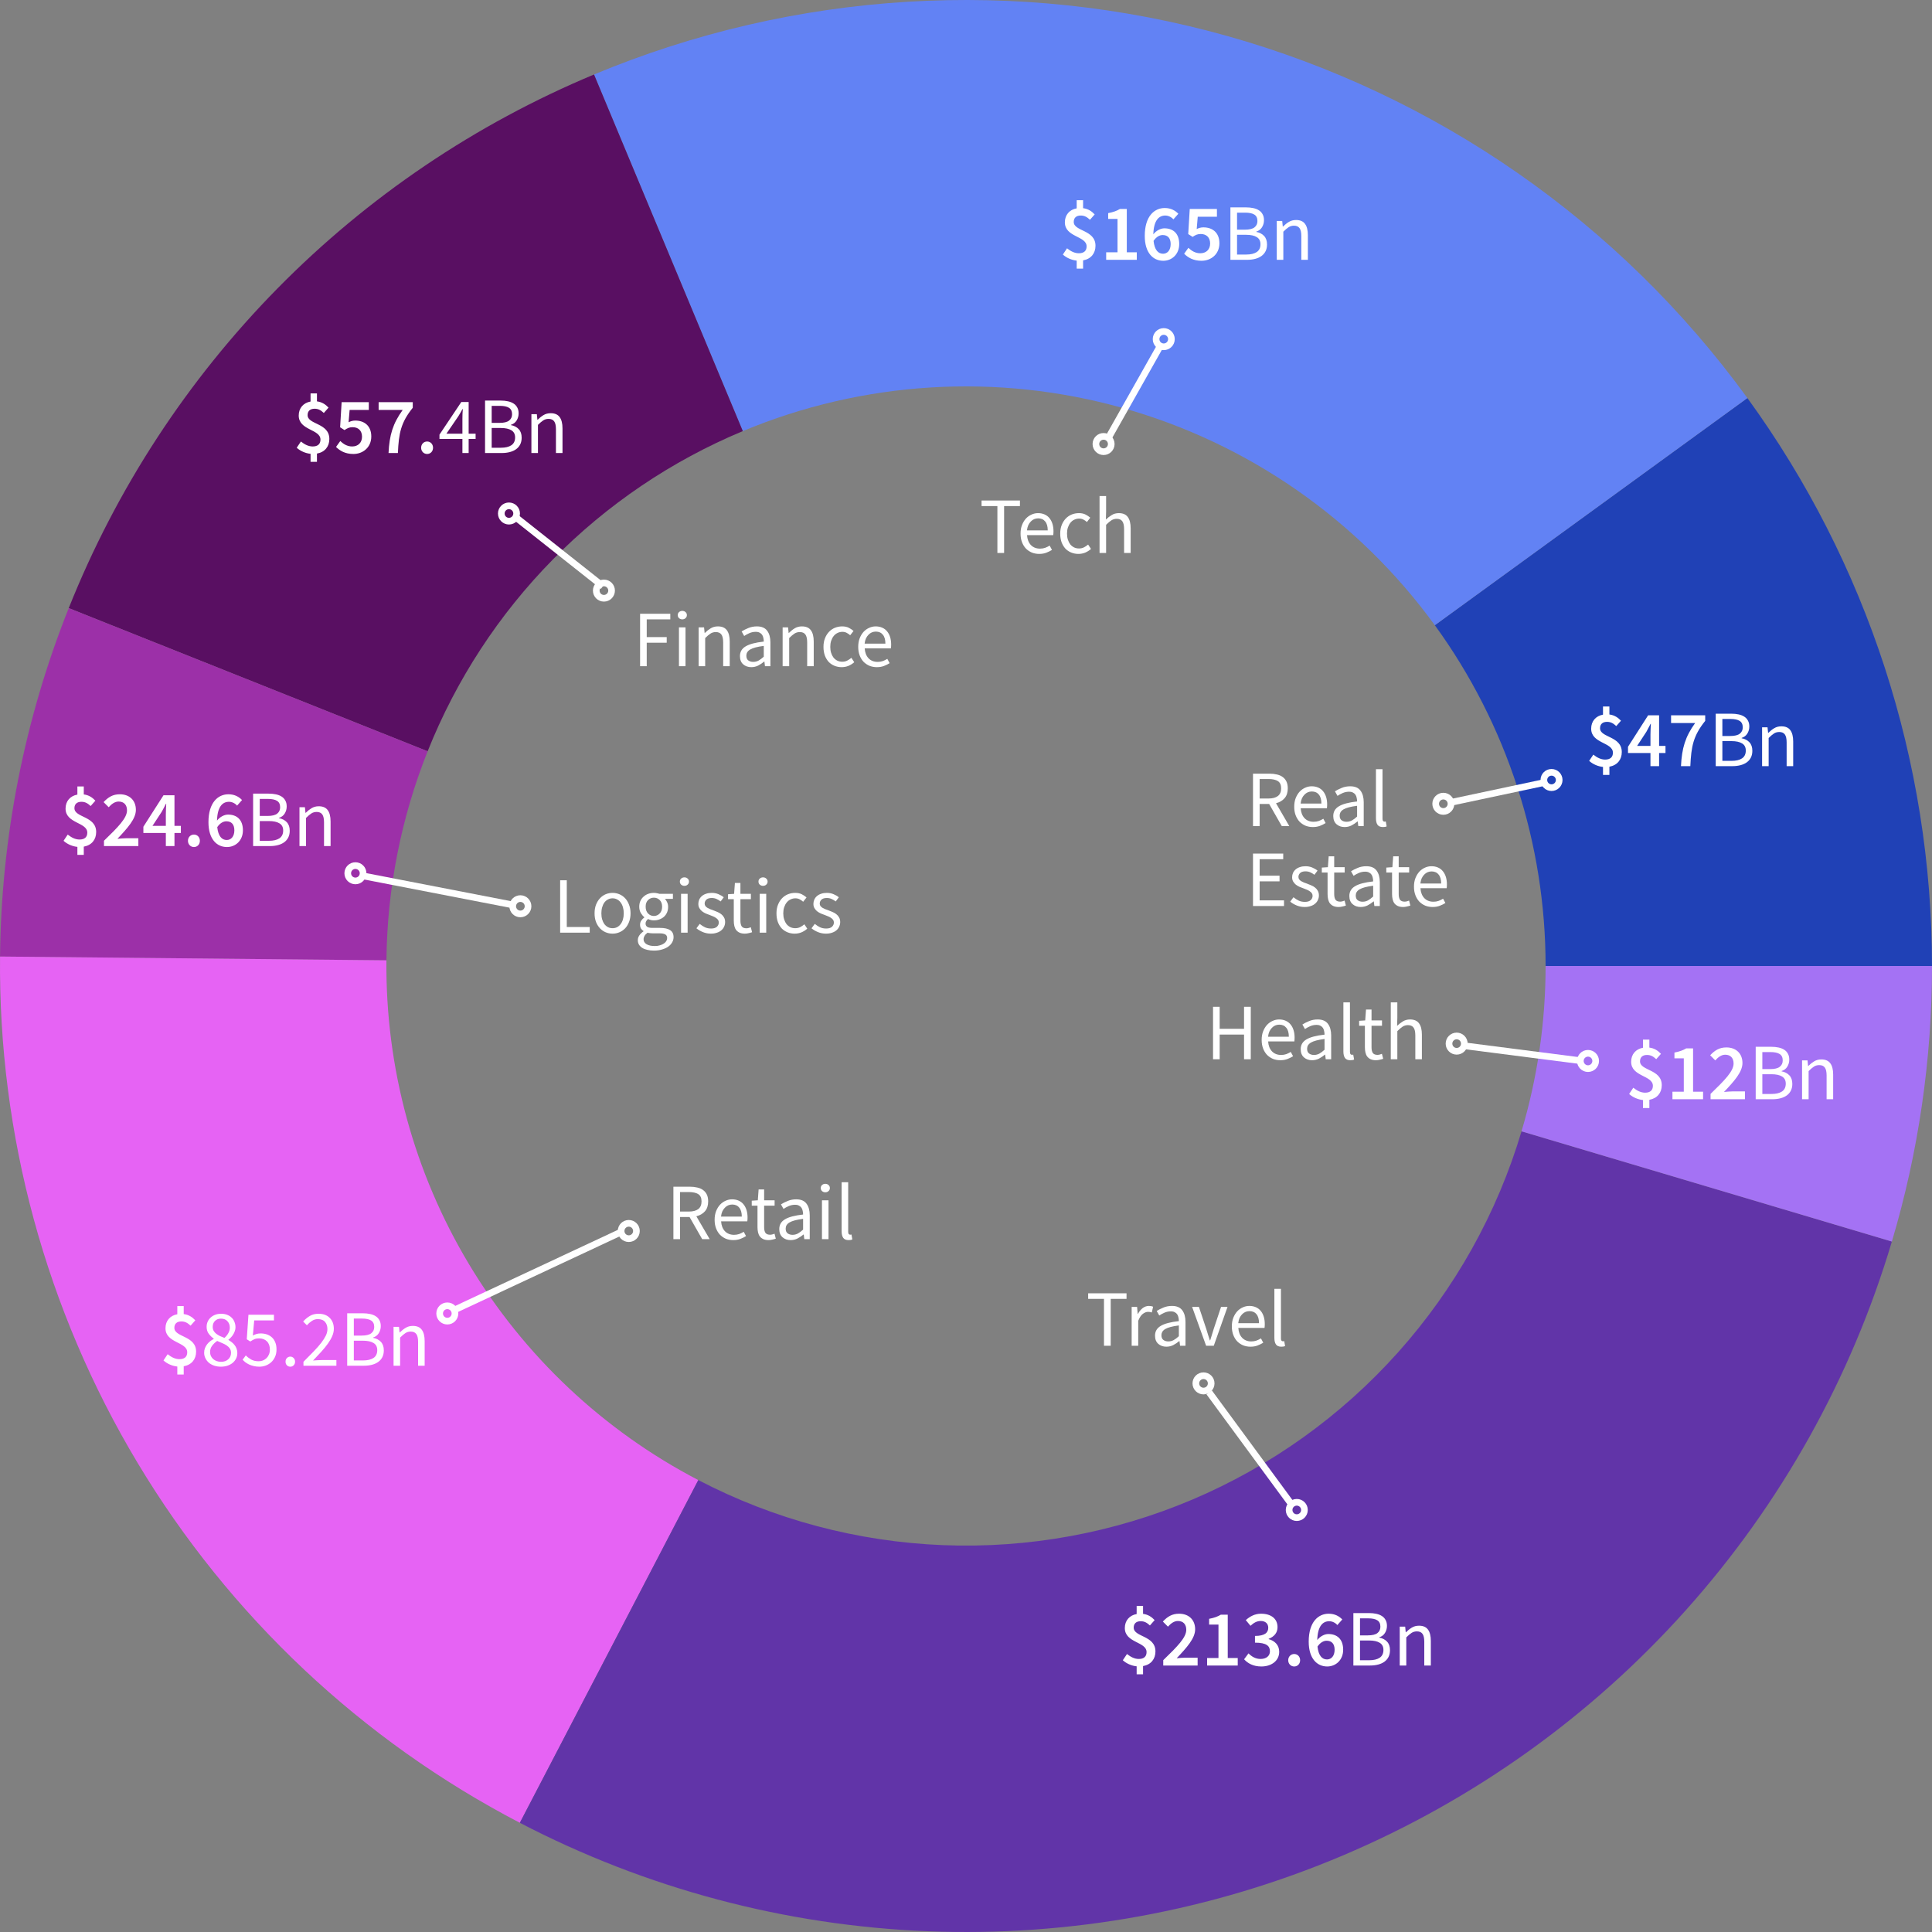 <svg width="290" height="290" viewBox="0 0 290 290" fill="none" xmlns="http://www.w3.org/2000/svg">
<rect x="0" y="0" width="290" height="290" fill="#808080" stroke="none"/>
<path d="M290 145C290 114.368 280.299 84.524 262.289 59.746L215.373 93.848C226.179 108.714 232 126.621 232 145H290Z" fill="#2041B6"/>
<path d="M262.289 59.746C243.105 33.353 215.579 14.202 184.163 5.389C152.748 -3.424 119.278 -1.383 89.165 11.181L111.499 64.709C129.567 57.17 149.649 55.946 168.498 61.233C187.348 66.521 203.863 78.012 215.373 93.847L262.289 59.746Z" fill="#6282F4"/>
<path d="M89.165 11.181C71.353 18.613 55.204 29.526 41.664 43.281C28.125 57.036 17.468 73.355 10.318 91.282L64.191 112.769C68.481 102.013 74.875 92.221 82.999 83.969C91.122 75.716 100.812 69.168 111.499 64.709L89.165 11.181Z" fill="#590F62"/>
<path d="M10.318 91.282C3.678 107.928 0.182 125.661 0.007 143.581L58.004 144.149C58.109 133.396 60.207 122.757 64.191 112.769L10.318 91.282Z" fill="#9C30A8"/>
<path d="M0.007 143.581C-0.255 170.344 6.895 196.657 20.666 219.606C34.437 242.556 54.291 261.246 78.029 273.607L104.817 222.164C90.574 214.747 78.662 203.533 70.4 189.764C62.137 175.994 57.847 160.206 58.004 144.148L0.007 143.581Z" fill="#E663F4"/>
<path d="M78.029 273.608C96.986 283.479 117.89 289.038 139.246 289.886C160.602 290.734 181.882 286.851 201.562 278.513C221.241 270.176 238.835 257.592 253.082 241.66C267.33 225.729 277.88 206.845 283.976 186.36L228.386 169.816C224.728 182.107 218.398 193.438 209.849 202.996C201.301 212.555 190.745 220.106 178.937 225.108C167.129 230.11 154.361 232.441 141.548 231.932C128.734 231.423 116.191 228.088 104.817 222.165L78.029 273.608Z" fill="#6134A8"/>
<path d="M283.976 186.36C287.971 172.936 290 159.005 290 145H232C232 153.403 230.783 161.762 228.386 169.816L283.976 186.36Z" fill="#A472F4"/>
<path d="M26.616 206.32H27.576V205.084C28.764 204.868 29.436 204.028 29.436 202.888C29.436 200.464 26.172 200.752 26.172 199.312C26.172 198.688 26.568 198.352 27.216 198.352C27.792 198.352 28.164 198.58 28.608 198.988L29.316 198.184C28.872 197.716 28.344 197.344 27.576 197.248V196.048H26.616V197.272C25.536 197.464 24.84 198.256 24.84 199.372C24.84 201.628 28.104 201.4 28.104 202.984C28.104 203.632 27.72 204.016 26.94 204.016C26.292 204.016 25.728 203.716 25.164 203.272L24.54 204.208C25.08 204.712 25.884 205.048 26.616 205.12V206.32ZM33.152 205.144C32.792 205.144 32.456 205.092 32.144 204.988C31.84 204.884 31.576 204.74 31.352 204.556C31.136 204.364 30.964 204.14 30.836 203.884C30.708 203.628 30.644 203.348 30.644 203.044C30.644 202.796 30.684 202.568 30.764 202.36C30.852 202.144 30.96 201.952 31.088 201.784C31.224 201.608 31.376 201.456 31.544 201.328C31.72 201.192 31.9 201.076 32.084 200.98V200.932C31.804 200.732 31.556 200.492 31.34 200.212C31.124 199.924 31.016 199.576 31.016 199.168C31.016 198.872 31.072 198.604 31.184 198.364C31.296 198.124 31.448 197.92 31.64 197.752C31.832 197.576 32.06 197.44 32.324 197.344C32.588 197.248 32.876 197.2 33.188 197.2C33.524 197.2 33.824 197.252 34.088 197.356C34.352 197.452 34.576 197.592 34.76 197.776C34.952 197.952 35.096 198.168 35.192 198.424C35.296 198.672 35.348 198.944 35.348 199.24C35.348 199.44 35.312 199.632 35.24 199.816C35.176 200 35.092 200.172 34.988 200.332C34.892 200.492 34.78 200.636 34.652 200.764C34.532 200.892 34.412 201 34.292 201.088V201.136C34.46 201.232 34.624 201.344 34.784 201.472C34.944 201.592 35.084 201.732 35.204 201.892C35.332 202.044 35.432 202.22 35.504 202.42C35.584 202.62 35.624 202.848 35.624 203.104C35.624 203.392 35.564 203.66 35.444 203.908C35.324 204.156 35.156 204.372 34.94 204.556C34.724 204.74 34.464 204.884 34.16 204.988C33.856 205.092 33.52 205.144 33.152 205.144ZM33.692 200.824C33.948 200.592 34.144 200.348 34.28 200.092C34.424 199.836 34.496 199.568 34.496 199.288C34.496 198.904 34.38 198.584 34.148 198.328C33.916 198.064 33.588 197.932 33.164 197.932C32.804 197.932 32.508 198.044 32.276 198.268C32.044 198.492 31.928 198.792 31.928 199.168C31.928 199.4 31.976 199.6 32.072 199.768C32.168 199.928 32.296 200.072 32.456 200.2C32.624 200.328 32.812 200.444 33.02 200.548C33.236 200.644 33.46 200.736 33.692 200.824ZM33.176 204.412C33.624 204.412 33.984 204.288 34.256 204.04C34.536 203.792 34.676 203.468 34.676 203.068C34.676 202.82 34.62 202.608 34.508 202.432C34.396 202.256 34.244 202.104 34.052 201.976C33.86 201.84 33.636 201.72 33.38 201.616C33.132 201.504 32.872 201.392 32.6 201.28C32.296 201.488 32.04 201.732 31.832 202.012C31.632 202.284 31.532 202.596 31.532 202.948C31.532 203.164 31.572 203.36 31.652 203.536C31.74 203.712 31.856 203.868 32 204.004C32.152 204.132 32.328 204.232 32.528 204.304C32.728 204.376 32.944 204.412 33.176 204.412ZM38.925 205.144C38.621 205.144 38.341 205.112 38.085 205.048C37.837 204.992 37.609 204.916 37.401 204.82C37.201 204.724 37.017 204.616 36.849 204.496C36.689 204.368 36.545 204.236 36.417 204.1L36.897 203.452C37.121 203.684 37.385 203.888 37.689 204.064C38.001 204.24 38.381 204.328 38.829 204.328C39.061 204.328 39.277 204.288 39.477 204.208C39.685 204.12 39.865 204 40.017 203.848C40.169 203.696 40.289 203.512 40.377 203.296C40.465 203.08 40.509 202.84 40.509 202.576C40.509 202.048 40.361 201.636 40.065 201.34C39.769 201.044 39.373 200.896 38.877 200.896C38.613 200.896 38.385 200.936 38.193 201.016C38.009 201.096 37.801 201.212 37.569 201.364L37.041 201.028L37.293 197.344H41.121V198.196H38.157L37.953 200.464C38.137 200.368 38.321 200.292 38.505 200.236C38.689 200.18 38.897 200.152 39.129 200.152C39.457 200.152 39.765 200.2 40.053 200.296C40.341 200.392 40.593 200.54 40.809 200.74C41.025 200.932 41.193 201.18 41.313 201.484C41.441 201.78 41.505 202.136 41.505 202.552C41.505 202.968 41.433 203.336 41.289 203.656C41.145 203.976 40.953 204.248 40.713 204.472C40.473 204.688 40.197 204.856 39.885 204.976C39.581 205.088 39.261 205.144 38.925 205.144ZM43.582 205.144C43.382 205.144 43.21 205.076 43.066 204.94C42.93 204.796 42.862 204.616 42.862 204.4C42.862 204.168 42.93 203.984 43.066 203.848C43.21 203.704 43.382 203.632 43.582 203.632C43.774 203.632 43.938 203.704 44.074 203.848C44.218 203.984 44.29 204.168 44.29 204.4C44.29 204.616 44.218 204.796 44.074 204.94C43.938 205.076 43.774 205.144 43.582 205.144ZM45.55 205V204.412C46.126 203.836 46.638 203.316 47.086 202.852C47.534 202.388 47.91 201.96 48.214 201.568C48.518 201.168 48.75 200.804 48.91 200.476C49.07 200.14 49.15 199.816 49.15 199.504C49.15 199.064 49.03 198.704 48.79 198.424C48.55 198.144 48.186 198.004 47.698 198.004C47.378 198.004 47.082 198.096 46.81 198.28C46.538 198.456 46.29 198.672 46.066 198.928L45.502 198.364C45.822 198.012 46.162 197.732 46.522 197.524C46.882 197.308 47.314 197.2 47.818 197.2C48.53 197.2 49.09 197.408 49.498 197.824C49.906 198.232 50.11 198.776 50.11 199.456C50.11 199.816 50.03 200.18 49.87 200.548C49.718 200.908 49.502 201.284 49.222 201.676C48.95 202.06 48.622 202.464 48.238 202.888C47.862 203.304 47.446 203.748 46.99 204.22C47.198 204.204 47.414 204.188 47.638 204.172C47.862 204.156 48.074 204.148 48.274 204.148H50.494V205H45.55ZM52.115 205V197.128H54.455C54.855 197.128 55.219 197.164 55.547 197.236C55.883 197.308 56.167 197.42 56.399 197.572C56.639 197.724 56.823 197.924 56.951 198.172C57.087 198.412 57.155 198.704 57.155 199.048C57.155 199.44 57.055 199.796 56.855 200.116C56.663 200.428 56.379 200.644 56.003 200.764V200.812C56.483 200.9 56.871 201.1 57.167 201.412C57.463 201.724 57.611 202.152 57.611 202.696C57.611 203.08 57.539 203.416 57.395 203.704C57.251 203.992 57.047 204.232 56.783 204.424C56.519 204.616 56.203 204.76 55.835 204.856C55.467 204.952 55.063 205 54.623 205H52.115ZM53.111 200.476H54.275C54.947 200.476 55.431 200.36 55.727 200.128C56.023 199.896 56.171 199.58 56.171 199.18C56.171 198.724 56.015 198.4 55.703 198.208C55.399 198.016 54.939 197.92 54.323 197.92H53.111V200.476ZM53.111 204.208H54.479C55.159 204.208 55.687 204.084 56.063 203.836C56.439 203.58 56.627 203.188 56.627 202.66C56.627 202.172 56.443 201.816 56.075 201.592C55.707 201.36 55.175 201.244 54.479 201.244H53.111V204.208ZM59.074 205V199.168H59.89L59.974 200.008H60.01C60.29 199.728 60.582 199.496 60.886 199.312C61.198 199.12 61.558 199.024 61.966 199.024C62.582 199.024 63.03 199.216 63.31 199.6C63.598 199.984 63.742 200.552 63.742 201.304V205H62.758V201.436C62.758 200.884 62.67 200.488 62.494 200.248C62.318 200 62.038 199.876 61.654 199.876C61.35 199.876 61.082 199.952 60.85 200.104C60.618 200.256 60.354 200.48 60.058 200.776V205H59.074Z" fill="white"/>
<path d="M11.616 128.32H12.576V127.084C13.764 126.868 14.436 126.028 14.436 124.888C14.436 122.464 11.172 122.752 11.172 121.312C11.172 120.688 11.568 120.352 12.216 120.352C12.792 120.352 13.164 120.58 13.608 120.988L14.316 120.184C13.872 119.716 13.344 119.344 12.576 119.248V118.048H11.616V119.272C10.536 119.464 9.84 120.256 9.84 121.372C9.84 123.628 13.104 123.4 13.104 124.984C13.104 125.632 12.72 126.016 11.94 126.016C11.292 126.016 10.728 125.716 10.164 125.272L9.54 126.208C10.08 126.712 10.884 127.048 11.616 127.12V128.32ZM15.608 127H20.768V125.824H18.896C18.524 125.824 18.02 125.872 17.624 125.908C19.136 124.312 20.396 122.92 20.396 121.564C20.396 120.148 19.448 119.224 17.984 119.224C16.94 119.224 16.244 119.656 15.548 120.4L16.316 121.168C16.724 120.712 17.216 120.316 17.804 120.316C18.62 120.316 19.064 120.832 19.064 121.636C19.064 122.8 17.732 124.144 15.608 126.196V127ZM22.889 123.964L24.281 121.84C24.497 121.432 24.713 121.048 24.905 120.652H24.953C24.929 121.096 24.893 121.792 24.893 122.236V123.964H22.889ZM24.893 127H26.189V125.032H27.149V123.964H26.189V119.368H24.545L21.521 124.096V125.032H24.893V127ZM29.113 127.144C29.617 127.144 30.001 126.748 30.001 126.208C30.001 125.668 29.617 125.272 29.113 125.272C28.609 125.272 28.213 125.668 28.213 126.208C28.213 126.748 28.609 127.144 29.113 127.144ZM33.978 123.28C34.734 123.28 35.178 123.736 35.178 124.636C35.178 125.572 34.674 126.088 34.038 126.088C33.294 126.088 32.754 125.512 32.61 124.156C33.042 123.52 33.546 123.28 33.978 123.28ZM34.062 127.144C35.37 127.144 36.462 126.16 36.462 124.636C36.462 123.04 35.55 122.272 34.23 122.272C33.678 122.272 33.018 122.608 32.574 123.172C32.634 121.06 33.414 120.352 34.374 120.352C34.83 120.352 35.31 120.592 35.586 120.928L36.33 120.088C35.874 119.608 35.214 119.224 34.29 119.224C32.73 119.224 31.29 120.448 31.29 123.412C31.29 125.98 32.562 127.144 34.062 127.144ZM37.994 127V119.128H40.334C40.734 119.128 41.098 119.164 41.426 119.236C41.762 119.308 42.046 119.42 42.278 119.572C42.518 119.724 42.702 119.924 42.83 120.172C42.966 120.412 43.034 120.704 43.034 121.048C43.034 121.44 42.934 121.796 42.734 122.116C42.542 122.428 42.258 122.644 41.882 122.764V122.812C42.362 122.9 42.75 123.1 43.046 123.412C43.342 123.724 43.49 124.152 43.49 124.696C43.49 125.08 43.418 125.416 43.274 125.704C43.13 125.992 42.926 126.232 42.662 126.424C42.398 126.616 42.082 126.76 41.714 126.856C41.346 126.952 40.942 127 40.502 127H37.994ZM38.99 122.476H40.154C40.826 122.476 41.31 122.36 41.606 122.128C41.902 121.896 42.05 121.58 42.05 121.18C42.05 120.724 41.894 120.4 41.582 120.208C41.278 120.016 40.818 119.92 40.202 119.92H38.99V122.476ZM38.99 126.208H40.358C41.038 126.208 41.566 126.084 41.942 125.836C42.318 125.58 42.506 125.188 42.506 124.66C42.506 124.172 42.322 123.816 41.954 123.592C41.586 123.36 41.054 123.244 40.358 123.244H38.99V126.208ZM44.953 127V121.168H45.769L45.853 122.008H45.889C46.169 121.728 46.461 121.496 46.765 121.312C47.077 121.12 47.437 121.024 47.845 121.024C48.461 121.024 48.909 121.216 49.189 121.6C49.477 121.984 49.621 122.552 49.621 123.304V127H48.637V123.436C48.637 122.884 48.549 122.488 48.373 122.248C48.197 122 47.917 121.876 47.533 121.876C47.229 121.876 46.961 121.952 46.729 122.104C46.497 122.256 46.233 122.48 45.937 122.776V127H44.953Z" fill="white"/>
<path d="M46.616 69.32H47.576V68.084C48.764 67.868 49.436 67.028 49.436 65.888C49.436 63.464 46.172 63.752 46.172 62.312C46.172 61.688 46.568 61.352 47.216 61.352C47.792 61.352 48.164 61.58 48.608 61.988L49.316 61.184C48.872 60.716 48.344 60.344 47.576 60.248V59.048H46.616V60.272C45.536 60.464 44.84 61.256 44.84 62.372C44.84 64.628 48.104 64.4 48.104 65.984C48.104 66.632 47.72 67.016 46.94 67.016C46.292 67.016 45.728 66.716 45.164 66.272L44.54 67.208C45.08 67.712 45.884 68.048 46.616 68.12V69.32ZM53.044 68.144C54.448 68.144 55.732 67.184 55.732 65.516C55.732 63.872 54.64 63.128 53.332 63.128C52.936 63.128 52.648 63.224 52.324 63.38L52.48 61.532H55.36V60.368H51.28L51.052 64.136L51.712 64.556C52.168 64.256 52.444 64.124 52.936 64.124C53.776 64.124 54.34 64.64 54.34 65.552C54.34 66.476 53.716 67.016 52.864 67.016C52.096 67.016 51.532 66.632 51.076 66.2L50.44 67.088C51.004 67.652 51.808 68.144 53.044 68.144ZM58.321 68H59.725C59.857 65.024 60.169 63.428 61.957 61.208V60.368H56.833V61.532H60.445C58.969 63.584 58.453 65.288 58.321 68ZM64.113 68.144C64.617 68.144 65.001 67.748 65.001 67.208C65.001 66.668 64.617 66.272 64.113 66.272C63.609 66.272 63.213 66.668 63.213 67.208C63.213 67.748 63.609 68.144 64.113 68.144ZM69.41 68V65.888H65.966V65.24L69.242 60.344H70.346V65.096H71.39V65.888H70.346V68H69.41ZM67.01 65.096H69.41V62.876C69.41 62.668 69.414 62.424 69.422 62.144C69.438 61.856 69.454 61.608 69.47 61.4H69.422C69.326 61.584 69.226 61.764 69.122 61.94C69.018 62.116 68.91 62.296 68.798 62.48L67.01 65.096ZM72.807 68V60.128H75.147C75.547 60.128 75.911 60.164 76.239 60.236C76.575 60.308 76.859 60.42 77.091 60.572C77.331 60.724 77.515 60.924 77.643 61.172C77.779 61.412 77.847 61.704 77.847 62.048C77.847 62.44 77.747 62.796 77.547 63.116C77.355 63.428 77.071 63.644 76.695 63.764V63.812C77.175 63.9 77.563 64.1 77.859 64.412C78.155 64.724 78.303 65.152 78.303 65.696C78.303 66.08 78.231 66.416 78.087 66.704C77.943 66.992 77.739 67.232 77.475 67.424C77.211 67.616 76.895 67.76 76.527 67.856C76.159 67.952 75.755 68 75.315 68H72.807ZM73.803 63.476H74.967C75.639 63.476 76.123 63.36 76.419 63.128C76.715 62.896 76.863 62.58 76.863 62.18C76.863 61.724 76.707 61.4 76.395 61.208C76.091 61.016 75.631 60.92 75.015 60.92H73.803V63.476ZM73.803 67.208H75.171C75.851 67.208 76.379 67.084 76.755 66.836C77.131 66.58 77.319 66.188 77.319 65.66C77.319 65.172 77.135 64.816 76.767 64.592C76.399 64.36 75.867 64.244 75.171 64.244H73.803V67.208ZM79.765 68V62.168H80.581L80.665 63.008H80.701C80.981 62.728 81.273 62.496 81.577 62.312C81.889 62.12 82.249 62.024 82.657 62.024C83.273 62.024 83.721 62.216 84.001 62.6C84.289 62.984 84.433 63.552 84.433 64.304V68H83.449V64.436C83.449 63.884 83.361 63.488 83.185 63.248C83.009 63 82.729 62.876 82.345 62.876C82.041 62.876 81.773 62.952 81.541 63.104C81.309 63.256 81.045 63.48 80.749 63.776V68H79.765Z" fill="white"/>
<path d="M161.616 40.32H162.576V39.084C163.764 38.868 164.436 38.028 164.436 36.888C164.436 34.464 161.172 34.752 161.172 33.312C161.172 32.688 161.568 32.352 162.216 32.352C162.792 32.352 163.164 32.58 163.608 32.988L164.316 32.184C163.872 31.716 163.344 31.344 162.576 31.248V30.048H161.616V31.272C160.536 31.464 159.84 32.256 159.84 33.372C159.84 35.628 163.104 35.4 163.104 36.984C163.104 37.632 162.72 38.016 161.94 38.016C161.292 38.016 160.728 37.716 160.164 37.272L159.54 38.208C160.08 38.712 160.884 39.048 161.616 39.12V40.32ZM166.04 39H170.636V37.872H169.136V31.368H168.104C167.624 31.656 167.096 31.848 166.34 31.992V32.856H167.744V37.872H166.04V39ZM174.521 35.28C175.277 35.28 175.721 35.736 175.721 36.636C175.721 37.572 175.217 38.088 174.581 38.088C173.837 38.088 173.297 37.512 173.153 36.156C173.585 35.52 174.089 35.28 174.521 35.28ZM174.605 39.144C175.913 39.144 177.005 38.16 177.005 36.636C177.005 35.04 176.093 34.272 174.773 34.272C174.221 34.272 173.561 34.608 173.117 35.172C173.177 33.06 173.957 32.352 174.917 32.352C175.373 32.352 175.853 32.592 176.129 32.928L176.873 32.088C176.417 31.608 175.757 31.224 174.833 31.224C173.273 31.224 171.833 32.448 171.833 35.412C171.833 37.98 173.105 39.144 174.605 39.144ZM180.349 39.144C181.753 39.144 183.037 38.184 183.037 36.516C183.037 34.872 181.945 34.128 180.637 34.128C180.241 34.128 179.953 34.224 179.629 34.38L179.785 32.532H182.665V31.368H178.585L178.357 35.136L179.017 35.556C179.473 35.256 179.749 35.124 180.241 35.124C181.081 35.124 181.645 35.64 181.645 36.552C181.645 37.476 181.021 38.016 180.169 38.016C179.401 38.016 178.837 37.632 178.381 37.2L177.745 38.088C178.309 38.652 179.113 39.144 180.349 39.144ZM184.689 39V31.128H187.029C187.429 31.128 187.793 31.164 188.121 31.236C188.457 31.308 188.741 31.42 188.973 31.572C189.213 31.724 189.397 31.924 189.525 32.172C189.661 32.412 189.729 32.704 189.729 33.048C189.729 33.44 189.629 33.796 189.429 34.116C189.237 34.428 188.953 34.644 188.577 34.764V34.812C189.057 34.9 189.445 35.1 189.741 35.412C190.037 35.724 190.185 36.152 190.185 36.696C190.185 37.08 190.113 37.416 189.969 37.704C189.825 37.992 189.621 38.232 189.357 38.424C189.093 38.616 188.777 38.76 188.409 38.856C188.041 38.952 187.637 39 187.197 39H184.689ZM185.685 34.476H186.849C187.521 34.476 188.005 34.36 188.301 34.128C188.597 33.896 188.745 33.58 188.745 33.18C188.745 32.724 188.589 32.4 188.277 32.208C187.973 32.016 187.513 31.92 186.897 31.92H185.685V34.476ZM185.685 38.208H187.053C187.733 38.208 188.261 38.084 188.637 37.836C189.013 37.58 189.201 37.188 189.201 36.66C189.201 36.172 189.017 35.816 188.649 35.592C188.281 35.36 187.749 35.244 187.053 35.244H185.685V38.208ZM191.648 39V33.168H192.464L192.548 34.008H192.584C192.864 33.728 193.156 33.496 193.46 33.312C193.772 33.12 194.132 33.024 194.54 33.024C195.156 33.024 195.604 33.216 195.884 33.6C196.172 33.984 196.316 34.552 196.316 35.304V39H195.332V35.436C195.332 34.884 195.244 34.488 195.068 34.248C194.892 34 194.612 33.876 194.228 33.876C193.924 33.876 193.656 33.952 193.424 34.104C193.192 34.256 192.928 34.48 192.632 34.776V39H191.648Z" fill="white"/>
<path d="M240.616 116.32H241.576V115.084C242.764 114.868 243.436 114.028 243.436 112.888C243.436 110.464 240.172 110.752 240.172 109.312C240.172 108.688 240.568 108.352 241.216 108.352C241.792 108.352 242.164 108.58 242.608 108.988L243.316 108.184C242.872 107.716 242.344 107.344 241.576 107.248V106.048H240.616V107.272C239.536 107.464 238.84 108.256 238.84 109.372C238.84 111.628 242.104 111.4 242.104 112.984C242.104 113.632 241.72 114.016 240.94 114.016C240.292 114.016 239.728 113.716 239.164 113.272L238.54 114.208C239.08 114.712 239.884 115.048 240.616 115.12V116.32ZM245.736 111.964L247.128 109.84C247.344 109.432 247.56 109.048 247.752 108.652H247.8C247.776 109.096 247.74 109.792 247.74 110.236V111.964H245.736ZM247.74 115H249.036V113.032H249.996V111.964H249.036V107.368H247.392L244.368 112.096V113.032H247.74V115ZM252.321 115H253.725C253.857 112.024 254.169 110.428 255.957 108.208V107.368H250.833V108.532H254.445C252.969 110.584 252.453 112.288 252.321 115ZM257.537 115V107.128H259.877C260.277 107.128 260.641 107.164 260.969 107.236C261.305 107.308 261.589 107.42 261.821 107.572C262.061 107.724 262.245 107.924 262.373 108.172C262.509 108.412 262.577 108.704 262.577 109.048C262.577 109.44 262.477 109.796 262.277 110.116C262.085 110.428 261.801 110.644 261.425 110.764V110.812C261.905 110.9 262.293 111.1 262.589 111.412C262.885 111.724 263.033 112.152 263.033 112.696C263.033 113.08 262.961 113.416 262.817 113.704C262.673 113.992 262.469 114.232 262.205 114.424C261.941 114.616 261.625 114.76 261.257 114.856C260.889 114.952 260.485 115 260.045 115H257.537ZM258.533 110.476H259.697C260.369 110.476 260.853 110.36 261.149 110.128C261.445 109.896 261.593 109.58 261.593 109.18C261.593 108.724 261.437 108.4 261.125 108.208C260.821 108.016 260.361 107.92 259.745 107.92H258.533V110.476ZM258.533 114.208H259.901C260.581 114.208 261.109 114.084 261.485 113.836C261.861 113.58 262.049 113.188 262.049 112.66C262.049 112.172 261.865 111.816 261.497 111.592C261.129 111.36 260.597 111.244 259.901 111.244H258.533V114.208ZM264.496 115V109.168H265.312L265.396 110.008H265.432C265.712 109.728 266.004 109.496 266.308 109.312C266.62 109.12 266.98 109.024 267.388 109.024C268.004 109.024 268.452 109.216 268.732 109.6C269.02 109.984 269.164 110.552 269.164 111.304V115H268.18V111.436C268.18 110.884 268.092 110.488 267.916 110.248C267.74 110 267.46 109.876 267.076 109.876C266.772 109.876 266.504 109.952 266.272 110.104C266.04 110.256 265.776 110.48 265.48 110.776V115H264.496Z" fill="white"/>
<path d="M246.616 166.32H247.576V165.084C248.764 164.868 249.436 164.028 249.436 162.888C249.436 160.464 246.172 160.752 246.172 159.312C246.172 158.688 246.568 158.352 247.216 158.352C247.792 158.352 248.164 158.58 248.608 158.988L249.316 158.184C248.872 157.716 248.344 157.344 247.576 157.248V156.048H246.616V157.272C245.536 157.464 244.84 158.256 244.84 159.372C244.84 161.628 248.104 161.4 248.104 162.984C248.104 163.632 247.72 164.016 246.94 164.016C246.292 164.016 245.728 163.716 245.164 163.272L244.54 164.208C245.08 164.712 245.884 165.048 246.616 165.12V166.32ZM251.04 165H255.636V163.872H254.136V157.368H253.104C252.624 157.656 252.096 157.848 251.34 157.992V158.856H252.744V163.872H251.04V165ZM256.761 165H261.921V163.824H260.049C259.677 163.824 259.173 163.872 258.777 163.908C260.289 162.312 261.549 160.92 261.549 159.564C261.549 158.148 260.601 157.224 259.137 157.224C258.093 157.224 257.397 157.656 256.701 158.4L257.469 159.168C257.877 158.712 258.369 158.316 258.957 158.316C259.773 158.316 260.217 158.832 260.217 159.636C260.217 160.8 258.885 162.144 256.761 164.196V165ZM263.537 165V157.128H265.877C266.277 157.128 266.641 157.164 266.969 157.236C267.305 157.308 267.589 157.42 267.821 157.572C268.061 157.724 268.245 157.924 268.373 158.172C268.509 158.412 268.577 158.704 268.577 159.048C268.577 159.44 268.477 159.796 268.277 160.116C268.085 160.428 267.801 160.644 267.425 160.764V160.812C267.905 160.9 268.293 161.1 268.589 161.412C268.885 161.724 269.033 162.152 269.033 162.696C269.033 163.08 268.961 163.416 268.817 163.704C268.673 163.992 268.469 164.232 268.205 164.424C267.941 164.616 267.625 164.76 267.257 164.856C266.889 164.952 266.485 165 266.045 165H263.537ZM264.533 160.476H265.697C266.369 160.476 266.853 160.36 267.149 160.128C267.445 159.896 267.593 159.58 267.593 159.18C267.593 158.724 267.437 158.4 267.125 158.208C266.821 158.016 266.361 157.92 265.745 157.92H264.533V160.476ZM264.533 164.208H265.901C266.581 164.208 267.109 164.084 267.485 163.836C267.861 163.58 268.049 163.188 268.049 162.66C268.049 162.172 267.865 161.816 267.497 161.592C267.129 161.36 266.597 161.244 265.901 161.244H264.533V164.208ZM270.496 165V159.168H271.312L271.396 160.008H271.432C271.712 159.728 272.004 159.496 272.308 159.312C272.62 159.12 272.98 159.024 273.388 159.024C274.004 159.024 274.452 159.216 274.732 159.6C275.02 159.984 275.164 160.552 275.164 161.304V165H274.18V161.436C274.18 160.884 274.092 160.488 273.916 160.248C273.74 160 273.46 159.876 273.076 159.876C272.772 159.876 272.504 159.952 272.272 160.104C272.04 160.256 271.776 160.48 271.48 160.776V165H270.496Z" fill="white"/>
<path d="M170.616 251.32H171.576V250.084C172.764 249.868 173.436 249.028 173.436 247.888C173.436 245.464 170.172 245.752 170.172 244.312C170.172 243.688 170.568 243.352 171.216 243.352C171.792 243.352 172.164 243.58 172.608 243.988L173.316 243.184C172.872 242.716 172.344 242.344 171.576 242.248V241.048H170.616V242.272C169.536 242.464 168.84 243.256 168.84 244.372C168.84 246.628 172.104 246.4 172.104 247.984C172.104 248.632 171.72 249.016 170.94 249.016C170.292 249.016 169.728 248.716 169.164 248.272L168.54 249.208C169.08 249.712 169.884 250.048 170.616 250.12V251.32ZM174.608 250H179.768V248.824H177.896C177.524 248.824 177.02 248.872 176.624 248.908C178.136 247.312 179.396 245.92 179.396 244.564C179.396 243.148 178.448 242.224 176.984 242.224C175.94 242.224 175.244 242.656 174.548 243.4L175.316 244.168C175.724 243.712 176.216 243.316 176.804 243.316C177.62 243.316 178.064 243.832 178.064 244.636C178.064 245.8 176.732 247.144 174.608 249.196V250ZM181.193 250H185.789V248.872H184.289V242.368H183.257C182.777 242.656 182.249 242.848 181.493 242.992V243.856H182.897V248.872H181.193V250ZM189.337 250.144C190.801 250.144 192.013 249.328 192.013 247.936C192.013 246.928 191.329 246.28 190.429 246.04V245.992C191.257 245.668 191.761 245.092 191.761 244.24C191.761 242.944 190.753 242.224 189.289 242.224C188.377 242.224 187.645 242.608 186.997 243.184L187.705 244.036C188.173 243.604 188.641 243.316 189.241 243.316C189.937 243.316 190.369 243.7 190.369 244.336C190.369 245.044 189.877 245.56 188.377 245.56V246.568C190.117 246.568 190.621 247.072 190.621 247.864C190.621 248.584 190.045 249.016 189.217 249.016C188.449 249.016 187.861 248.644 187.405 248.176L186.745 249.064C187.285 249.664 188.101 250.144 189.337 250.144ZM194.265 250.144C194.769 250.144 195.153 249.748 195.153 249.208C195.153 248.668 194.769 248.272 194.265 248.272C193.761 248.272 193.365 248.668 193.365 249.208C193.365 249.748 193.761 250.144 194.265 250.144ZM199.13 246.28C199.886 246.28 200.33 246.736 200.33 247.636C200.33 248.572 199.826 249.088 199.19 249.088C198.446 249.088 197.906 248.512 197.762 247.156C198.194 246.52 198.698 246.28 199.13 246.28ZM199.214 250.144C200.522 250.144 201.614 249.16 201.614 247.636C201.614 246.04 200.702 245.272 199.382 245.272C198.83 245.272 198.17 245.608 197.726 246.172C197.786 244.06 198.566 243.352 199.526 243.352C199.982 243.352 200.462 243.592 200.738 243.928L201.482 243.088C201.026 242.608 200.366 242.224 199.442 242.224C197.882 242.224 196.442 243.448 196.442 246.412C196.442 248.98 197.714 250.144 199.214 250.144ZM203.146 250V242.128H205.486C205.886 242.128 206.25 242.164 206.578 242.236C206.914 242.308 207.198 242.42 207.43 242.572C207.67 242.724 207.854 242.924 207.982 243.172C208.118 243.412 208.186 243.704 208.186 244.048C208.186 244.44 208.086 244.796 207.886 245.116C207.694 245.428 207.41 245.644 207.034 245.764V245.812C207.514 245.9 207.902 246.1 208.198 246.412C208.494 246.724 208.642 247.152 208.642 247.696C208.642 248.08 208.57 248.416 208.426 248.704C208.282 248.992 208.078 249.232 207.814 249.424C207.55 249.616 207.234 249.76 206.866 249.856C206.498 249.952 206.094 250 205.654 250H203.146ZM204.142 245.476H205.306C205.978 245.476 206.462 245.36 206.758 245.128C207.054 244.896 207.202 244.58 207.202 244.18C207.202 243.724 207.046 243.4 206.734 243.208C206.43 243.016 205.97 242.92 205.354 242.92H204.142V245.476ZM204.142 249.208H205.51C206.19 249.208 206.718 249.084 207.094 248.836C207.47 248.58 207.658 248.188 207.658 247.66C207.658 247.172 207.474 246.816 207.106 246.592C206.738 246.36 206.206 246.244 205.51 246.244H204.142V249.208ZM210.105 250V244.168H210.921L211.005 245.008H211.041C211.321 244.728 211.613 244.496 211.917 244.312C212.229 244.12 212.589 244.024 212.997 244.024C213.613 244.024 214.061 244.216 214.341 244.6C214.629 244.984 214.773 245.552 214.773 246.304V250H213.789V246.436C213.789 245.884 213.701 245.488 213.525 245.248C213.349 245 213.069 244.876 212.685 244.876C212.381 244.876 212.113 244.952 211.881 245.104C211.649 245.256 211.385 245.48 211.089 245.776V250H210.105Z" fill="white"/>
<path d="M165.712 202V194.968H163.336V194.128H169.096V194.968H166.72V202H165.712ZM169.867 202V196.168H170.683L170.767 197.224H170.803C171.003 196.856 171.243 196.564 171.523 196.348C171.811 196.132 172.123 196.024 172.459 196.024C172.691 196.024 172.899 196.064 173.083 196.144L172.891 197.008C172.795 196.976 172.707 196.952 172.627 196.936C172.547 196.92 172.447 196.912 172.327 196.912C172.079 196.912 171.819 197.012 171.547 197.212C171.283 197.412 171.051 197.76 170.851 198.256V202H169.867ZM175.078 202.144C174.59 202.144 174.182 202 173.854 201.712C173.534 201.424 173.374 201.016 173.374 200.488C173.374 199.848 173.658 199.36 174.226 199.024C174.794 198.68 175.702 198.44 176.95 198.304C176.95 198.12 176.93 197.94 176.89 197.764C176.858 197.588 176.798 197.432 176.71 197.296C176.622 197.16 176.498 197.052 176.338 196.972C176.186 196.884 175.99 196.84 175.75 196.84C175.414 196.84 175.098 196.904 174.802 197.032C174.506 197.16 174.242 197.304 174.01 197.464L173.626 196.78C173.898 196.604 174.23 196.436 174.622 196.276C175.014 196.108 175.446 196.024 175.918 196.024C176.63 196.024 177.146 196.244 177.466 196.684C177.786 197.116 177.946 197.696 177.946 198.424V202H177.13L177.046 201.304H177.01C176.73 201.536 176.43 201.736 176.11 201.904C175.79 202.064 175.446 202.144 175.078 202.144ZM175.366 201.352C175.646 201.352 175.91 201.288 176.158 201.16C176.406 201.024 176.67 200.828 176.95 200.572V198.952C176.462 199.016 176.05 199.092 175.714 199.18C175.386 199.268 175.118 199.372 174.91 199.492C174.71 199.612 174.562 199.752 174.466 199.912C174.378 200.064 174.334 200.232 174.334 200.416C174.334 200.752 174.434 200.992 174.634 201.136C174.834 201.28 175.078 201.352 175.366 201.352ZM181.041 202L178.941 196.168H179.961L181.065 199.48C181.153 199.768 181.241 200.056 181.329 200.344C181.425 200.632 181.517 200.916 181.605 201.196H181.653C181.741 200.916 181.829 200.632 181.917 200.344C182.005 200.056 182.093 199.768 182.181 199.48L183.285 196.168H184.257L182.193 202H181.041ZM187.7 202.144C187.308 202.144 186.94 202.076 186.596 201.94C186.26 201.796 185.964 201.596 185.708 201.34C185.46 201.076 185.264 200.756 185.12 200.38C184.976 200.004 184.904 199.576 184.904 199.096C184.904 198.616 184.976 198.188 185.12 197.812C185.272 197.428 185.468 197.104 185.708 196.84C185.956 196.576 186.236 196.376 186.548 196.24C186.86 196.096 187.184 196.024 187.52 196.024C187.888 196.024 188.216 196.088 188.504 196.216C188.8 196.344 189.044 196.528 189.236 196.768C189.436 197.008 189.588 197.296 189.692 197.632C189.796 197.968 189.848 198.344 189.848 198.76C189.848 198.864 189.844 198.968 189.836 199.072C189.836 199.168 189.828 199.252 189.812 199.324H185.876C185.916 199.948 186.108 200.444 186.452 200.812C186.804 201.172 187.26 201.352 187.82 201.352C188.1 201.352 188.356 201.312 188.588 201.232C188.828 201.144 189.056 201.032 189.272 200.896L189.62 201.544C189.364 201.704 189.08 201.844 188.768 201.964C188.456 202.084 188.1 202.144 187.7 202.144ZM185.864 198.616H188.984C188.984 198.024 188.856 197.576 188.6 197.272C188.352 196.96 188 196.804 187.544 196.804C187.336 196.804 187.136 196.844 186.944 196.924C186.76 197.004 186.592 197.124 186.44 197.284C186.288 197.436 186.16 197.624 186.056 197.848C185.96 198.072 185.896 198.328 185.864 198.616ZM192.333 202.144C191.957 202.144 191.689 202.032 191.529 201.808C191.369 201.584 191.289 201.256 191.289 200.824V193.456H192.273V200.896C192.273 201.056 192.301 201.168 192.357 201.232C192.413 201.296 192.477 201.328 192.549 201.328C192.581 201.328 192.609 201.328 192.633 201.328C192.665 201.328 192.709 201.32 192.765 201.304L192.897 202.048C192.833 202.08 192.757 202.104 192.669 202.12C192.581 202.136 192.469 202.144 192.333 202.144Z" fill="white"/>
<path d="M181.5 209L194 226" stroke="white"/>
<circle cx="180.651" cy="207.651" r="1.151" stroke="white"/>
<circle cx="194.651" cy="226.651" r="1.151" stroke="white"/>
<path d="M182.08 159V151.128H183.076V154.428H186.736V151.128H187.744V159H186.736V155.292H183.076V159H182.08ZM192.176 159.144C191.784 159.144 191.416 159.076 191.072 158.94C190.736 158.796 190.44 158.596 190.184 158.34C189.936 158.076 189.74 157.756 189.596 157.38C189.452 157.004 189.38 156.576 189.38 156.096C189.38 155.616 189.452 155.188 189.596 154.812C189.748 154.428 189.944 154.104 190.184 153.84C190.432 153.576 190.712 153.376 191.024 153.24C191.336 153.096 191.66 153.024 191.996 153.024C192.364 153.024 192.692 153.088 192.98 153.216C193.276 153.344 193.52 153.528 193.712 153.768C193.912 154.008 194.064 154.296 194.168 154.632C194.272 154.968 194.324 155.344 194.324 155.76C194.324 155.864 194.32 155.968 194.312 156.072C194.312 156.168 194.304 156.252 194.288 156.324H190.352C190.392 156.948 190.584 157.444 190.928 157.812C191.28 158.172 191.736 158.352 192.296 158.352C192.576 158.352 192.832 158.312 193.064 158.232C193.304 158.144 193.532 158.032 193.748 157.896L194.096 158.544C193.84 158.704 193.556 158.844 193.244 158.964C192.932 159.084 192.576 159.144 192.176 159.144ZM190.34 155.616H193.46C193.46 155.024 193.332 154.576 193.076 154.272C192.828 153.96 192.476 153.804 192.02 153.804C191.812 153.804 191.612 153.844 191.42 153.924C191.236 154.004 191.068 154.124 190.916 154.284C190.764 154.436 190.636 154.624 190.532 154.848C190.436 155.072 190.372 155.328 190.34 155.616ZM196.945 159.144C196.457 159.144 196.049 159 195.721 158.712C195.401 158.424 195.241 158.016 195.241 157.488C195.241 156.848 195.525 156.36 196.093 156.024C196.661 155.68 197.569 155.44 198.817 155.304C198.817 155.12 198.797 154.94 198.757 154.764C198.725 154.588 198.665 154.432 198.577 154.296C198.489 154.16 198.365 154.052 198.205 153.972C198.053 153.884 197.857 153.84 197.617 153.84C197.281 153.84 196.965 153.904 196.669 154.032C196.373 154.16 196.109 154.304 195.877 154.464L195.493 153.78C195.765 153.604 196.097 153.436 196.489 153.276C196.881 153.108 197.313 153.024 197.785 153.024C198.497 153.024 199.013 153.244 199.333 153.684C199.653 154.116 199.813 154.696 199.813 155.424V159H198.997L198.913 158.304H198.877C198.597 158.536 198.297 158.736 197.977 158.904C197.657 159.064 197.313 159.144 196.945 159.144ZM197.233 158.352C197.513 158.352 197.777 158.288 198.025 158.16C198.273 158.024 198.537 157.828 198.817 157.572V155.952C198.329 156.016 197.917 156.092 197.581 156.18C197.253 156.268 196.985 156.372 196.777 156.492C196.577 156.612 196.429 156.752 196.333 156.912C196.245 157.064 196.201 157.232 196.201 157.416C196.201 157.752 196.301 157.992 196.501 158.136C196.701 158.28 196.945 158.352 197.233 158.352ZM202.692 159.144C202.316 159.144 202.048 159.032 201.888 158.808C201.728 158.584 201.648 158.256 201.648 157.824V150.456H202.632V157.896C202.632 158.056 202.66 158.168 202.716 158.232C202.772 158.296 202.836 158.328 202.908 158.328C202.94 158.328 202.968 158.328 202.992 158.328C203.024 158.328 203.068 158.32 203.124 158.304L203.256 159.048C203.192 159.08 203.116 159.104 203.028 159.12C202.94 159.136 202.828 159.144 202.692 159.144ZM206.543 159.144C206.231 159.144 205.967 159.096 205.751 159C205.543 158.904 205.371 158.772 205.235 158.604C205.107 158.436 205.015 158.232 204.959 157.992C204.903 157.752 204.875 157.488 204.875 157.2V153.972H204.011V153.228L204.923 153.168L205.043 151.536H205.871V153.168H207.443V153.972H205.871V157.212C205.871 157.572 205.935 157.852 206.063 158.052C206.199 158.244 206.435 158.34 206.771 158.34C206.875 158.34 206.987 158.324 207.107 158.292C207.227 158.26 207.335 158.224 207.431 158.184L207.623 158.928C207.463 158.984 207.287 159.032 207.095 159.072C206.911 159.12 206.727 159.144 206.543 159.144ZM208.761 159V150.456H209.745V152.784L209.709 153.984C209.989 153.72 210.281 153.496 210.585 153.312C210.889 153.12 211.245 153.024 211.653 153.024C212.269 153.024 212.717 153.216 212.997 153.6C213.285 153.984 213.429 154.552 213.429 155.304V159H212.445V155.436C212.445 154.884 212.357 154.488 212.181 154.248C212.005 154 211.725 153.876 211.341 153.876C211.037 153.876 210.769 153.952 210.537 154.104C210.305 154.256 210.041 154.48 209.745 154.776V159H208.761Z" fill="white"/>
<path d="M220 157L237.54 159.254" stroke="white"/>
<circle cx="218.651" cy="156.651" r="1.151" stroke="white"/>
<circle cx="238.365" cy="159.254" r="1.151" stroke="white"/>
<path d="M189.076 119.86H190.396C191.012 119.86 191.484 119.736 191.812 119.488C192.14 119.232 192.304 118.848 192.304 118.336C192.304 117.816 192.14 117.452 191.812 117.244C191.484 117.036 191.012 116.932 190.396 116.932H189.076V119.86ZM192.4 124L190.504 120.676H189.076V124H188.08V116.128H190.54C190.94 116.128 191.308 116.168 191.644 116.248C191.988 116.32 192.28 116.444 192.52 116.62C192.768 116.796 192.96 117.024 193.096 117.304C193.232 117.584 193.3 117.928 193.3 118.336C193.3 118.952 193.14 119.444 192.82 119.812C192.5 120.18 192.072 120.432 191.536 120.568L193.528 124H192.4ZM197.063 124.144C196.671 124.144 196.303 124.076 195.959 123.94C195.623 123.796 195.327 123.596 195.071 123.34C194.823 123.076 194.627 122.756 194.483 122.38C194.339 122.004 194.267 121.576 194.267 121.096C194.267 120.616 194.339 120.188 194.483 119.812C194.635 119.428 194.831 119.104 195.071 118.84C195.319 118.576 195.599 118.376 195.911 118.24C196.223 118.096 196.547 118.024 196.883 118.024C197.251 118.024 197.579 118.088 197.867 118.216C198.163 118.344 198.407 118.528 198.599 118.768C198.799 119.008 198.951 119.296 199.055 119.632C199.159 119.968 199.211 120.344 199.211 120.76C199.211 120.864 199.207 120.968 199.199 121.072C199.199 121.168 199.191 121.252 199.175 121.324H195.239C195.279 121.948 195.471 122.444 195.815 122.812C196.167 123.172 196.623 123.352 197.183 123.352C197.463 123.352 197.719 123.312 197.951 123.232C198.191 123.144 198.419 123.032 198.635 122.896L198.983 123.544C198.727 123.704 198.443 123.844 198.131 123.964C197.819 124.084 197.463 124.144 197.063 124.144ZM198.347 120.616C198.347 120.024 198.219 119.576 197.963 119.272C197.715 118.96 197.363 118.804 196.907 118.804C196.699 118.804 196.499 118.844 196.307 118.924C196.123 119.004 195.955 119.124 195.803 119.284C195.651 119.436 195.523 119.624 195.419 119.848C195.323 120.072 195.259 120.328 195.227 120.616H198.347ZM201.832 124.144C201.344 124.144 200.936 124 200.608 123.712C200.288 123.424 200.128 123.016 200.128 122.488C200.128 121.848 200.412 121.36 200.98 121.024C201.548 120.68 202.456 120.44 203.704 120.304C203.704 120.12 203.684 119.94 203.644 119.764C203.612 119.588 203.552 119.432 203.464 119.296C203.376 119.16 203.252 119.052 203.092 118.972C202.94 118.884 202.744 118.84 202.504 118.84C202.168 118.84 201.852 118.904 201.556 119.032C201.26 119.16 200.996 119.304 200.764 119.464L200.38 118.78C200.652 118.604 200.984 118.436 201.376 118.276C201.768 118.108 202.2 118.024 202.672 118.024C203.384 118.024 203.9 118.244 204.22 118.684C204.54 119.116 204.7 119.696 204.7 120.424V124H203.884L203.8 123.304H203.764C203.484 123.536 203.184 123.736 202.864 123.904C202.544 124.064 202.2 124.144 201.832 124.144ZM202.12 123.352C202.4 123.352 202.664 123.288 202.912 123.16C203.16 123.024 203.424 122.828 203.704 122.572V120.952C203.216 121.016 202.804 121.092 202.468 121.18C202.14 121.268 201.872 121.372 201.664 121.492C201.464 121.612 201.316 121.752 201.22 121.912C201.132 122.064 201.088 122.232 201.088 122.416C201.088 122.752 201.188 122.992 201.388 123.136C201.588 123.28 201.832 123.352 202.12 123.352ZM207.579 124.144C207.203 124.144 206.935 124.032 206.775 123.808C206.615 123.584 206.535 123.256 206.535 122.824V115.456H207.519V122.896C207.519 123.056 207.547 123.168 207.603 123.232C207.659 123.296 207.723 123.328 207.795 123.328C207.827 123.328 207.855 123.328 207.879 123.328C207.911 123.328 207.955 123.32 208.011 123.304L208.143 124.048C208.079 124.08 208.003 124.104 207.915 124.12C207.827 124.136 207.715 124.144 207.579 124.144ZM188.08 128.128H192.616V128.968H189.076V131.44H192.064V132.292H189.076V135.148H192.736V136H188.08V128.128ZM195.836 136.144C195.42 136.144 195.024 136.068 194.648 135.916C194.272 135.764 193.944 135.572 193.664 135.34L194.156 134.68C194.412 134.888 194.672 135.056 194.936 135.184C195.208 135.312 195.52 135.376 195.872 135.376C196.256 135.376 196.544 135.288 196.736 135.112C196.928 134.936 197.024 134.72 197.024 134.464C197.024 134.312 196.984 134.18 196.904 134.068C196.824 133.956 196.72 133.86 196.592 133.78C196.472 133.692 196.332 133.616 196.172 133.552C196.012 133.488 195.852 133.424 195.692 133.36C195.484 133.288 195.276 133.208 195.068 133.12C194.86 133.024 194.672 132.912 194.504 132.784C194.344 132.648 194.212 132.492 194.108 132.316C194.004 132.14 193.952 131.928 193.952 131.68C193.952 131.448 193.996 131.232 194.084 131.032C194.18 130.824 194.312 130.648 194.48 130.504C194.656 130.352 194.868 130.236 195.116 130.156C195.364 130.068 195.644 130.024 195.956 130.024C196.324 130.024 196.66 130.088 196.964 130.216C197.276 130.344 197.544 130.5 197.768 130.684L197.3 131.308C197.1 131.156 196.892 131.032 196.676 130.936C196.46 130.84 196.224 130.792 195.968 130.792C195.6 130.792 195.328 130.876 195.152 131.044C194.984 131.212 194.9 131.408 194.9 131.632C194.9 131.768 194.936 131.888 195.008 131.992C195.08 132.088 195.176 132.176 195.296 132.256C195.416 132.328 195.552 132.396 195.704 132.46C195.864 132.516 196.028 132.576 196.196 132.64C196.404 132.72 196.612 132.804 196.82 132.892C197.036 132.98 197.228 133.092 197.396 133.228C197.564 133.356 197.7 133.516 197.804 133.708C197.916 133.9 197.972 134.132 197.972 134.404C197.972 134.644 197.924 134.868 197.828 135.076C197.74 135.284 197.604 135.468 197.42 135.628C197.244 135.788 197.02 135.912 196.748 136C196.484 136.096 196.18 136.144 195.836 136.144ZM200.941 136.144C200.629 136.144 200.365 136.096 200.149 136C199.941 135.904 199.769 135.772 199.633 135.604C199.505 135.436 199.413 135.232 199.357 134.992C199.301 134.752 199.273 134.488 199.273 134.2V130.972H198.409V130.228L199.321 130.168L199.441 128.536H200.269V130.168H201.841V130.972H200.269V134.212C200.269 134.572 200.333 134.852 200.461 135.052C200.597 135.244 200.833 135.34 201.169 135.34C201.273 135.34 201.385 135.324 201.505 135.292C201.625 135.26 201.733 135.224 201.829 135.184L202.021 135.928C201.861 135.984 201.685 136.032 201.493 136.072C201.309 136.12 201.125 136.144 200.941 136.144ZM204.246 136.144C203.758 136.144 203.35 136 203.022 135.712C202.702 135.424 202.542 135.016 202.542 134.488C202.542 133.848 202.826 133.36 203.394 133.024C203.962 132.68 204.87 132.44 206.118 132.304C206.118 132.12 206.098 131.94 206.058 131.764C206.026 131.588 205.966 131.432 205.878 131.296C205.79 131.16 205.666 131.052 205.506 130.972C205.354 130.884 205.158 130.84 204.918 130.84C204.582 130.84 204.266 130.904 203.97 131.032C203.674 131.16 203.41 131.304 203.178 131.464L202.794 130.78C203.066 130.604 203.398 130.436 203.79 130.276C204.182 130.108 204.614 130.024 205.086 130.024C205.798 130.024 206.314 130.244 206.634 130.684C206.954 131.116 207.114 131.696 207.114 132.424V136H206.298L206.214 135.304H206.178C205.898 135.536 205.598 135.736 205.278 135.904C204.958 136.064 204.614 136.144 204.246 136.144ZM204.534 135.352C204.814 135.352 205.078 135.288 205.326 135.16C205.574 135.024 205.838 134.828 206.118 134.572V132.952C205.63 133.016 205.218 133.092 204.882 133.18C204.554 133.268 204.286 133.372 204.078 133.492C203.878 133.612 203.73 133.752 203.634 133.912C203.546 134.064 203.502 134.232 203.502 134.416C203.502 134.752 203.602 134.992 203.802 135.136C204.002 135.28 204.246 135.352 204.534 135.352ZM210.621 136.144C210.309 136.144 210.045 136.096 209.829 136C209.621 135.904 209.449 135.772 209.313 135.604C209.185 135.436 209.093 135.232 209.037 134.992C208.981 134.752 208.953 134.488 208.953 134.2V130.972H208.089V130.228L209.001 130.168L209.121 128.536H209.949V130.168H211.521V130.972H209.949V134.212C209.949 134.572 210.013 134.852 210.141 135.052C210.277 135.244 210.513 135.34 210.849 135.34C210.953 135.34 211.065 135.324 211.185 135.292C211.305 135.26 211.413 135.224 211.509 135.184L211.701 135.928C211.541 135.984 211.365 136.032 211.173 136.072C210.989 136.12 210.805 136.144 210.621 136.144ZM215.039 136.144C214.647 136.144 214.279 136.076 213.935 135.94C213.599 135.796 213.303 135.596 213.047 135.34C212.799 135.076 212.603 134.756 212.459 134.38C212.315 134.004 212.243 133.576 212.243 133.096C212.243 132.616 212.315 132.188 212.459 131.812C212.611 131.428 212.807 131.104 213.047 130.84C213.295 130.576 213.575 130.376 213.887 130.24C214.199 130.096 214.523 130.024 214.859 130.024C215.227 130.024 215.555 130.088 215.843 130.216C216.139 130.344 216.383 130.528 216.575 130.768C216.775 131.008 216.927 131.296 217.031 131.632C217.135 131.968 217.187 132.344 217.187 132.76C217.187 132.864 217.183 132.968 217.175 133.072C217.175 133.168 217.167 133.252 217.151 133.324H213.215C213.255 133.948 213.447 134.444 213.791 134.812C214.143 135.172 214.599 135.352 215.159 135.352C215.439 135.352 215.695 135.312 215.927 135.232C216.167 135.144 216.395 135.032 216.611 134.896L216.959 135.544C216.703 135.704 216.419 135.844 216.107 135.964C215.795 136.084 215.439 136.144 215.039 136.144ZM216.323 132.616C216.323 132.024 216.195 131.576 215.939 131.272C215.691 130.96 215.339 130.804 214.883 130.804C214.675 130.804 214.475 130.844 214.283 130.924C214.099 131.004 213.931 131.124 213.779 131.284C213.627 131.436 213.499 131.624 213.395 131.848C213.299 132.072 213.235 132.328 213.203 132.616H216.323Z" fill="white"/>
<path d="M217.5 120.5L231.651 117.492" stroke="white"/>
<circle cx="216.651" cy="120.651" r="1.151" stroke="white"/>
<circle cx="232.889" cy="117.08" r="1.151" stroke="white"/>
<path d="M149.712 83V75.968H147.336V75.128H153.096V75.968H150.72V83H149.712ZM155.985 83.144C155.593 83.144 155.225 83.076 154.881 82.94C154.545 82.796 154.249 82.596 153.993 82.34C153.745 82.076 153.549 81.756 153.405 81.38C153.261 81.004 153.189 80.576 153.189 80.096C153.189 79.616 153.261 79.188 153.405 78.812C153.557 78.428 153.753 78.104 153.993 77.84C154.241 77.576 154.521 77.376 154.833 77.24C155.145 77.096 155.469 77.024 155.805 77.024C156.173 77.024 156.501 77.088 156.789 77.216C157.085 77.344 157.329 77.528 157.521 77.768C157.721 78.008 157.873 78.296 157.977 78.632C158.081 78.968 158.133 79.344 158.133 79.76C158.133 79.864 158.129 79.968 158.121 80.072C158.121 80.168 158.113 80.252 158.097 80.324H154.161C154.201 80.948 154.393 81.444 154.737 81.812C155.089 82.172 155.545 82.352 156.105 82.352C156.385 82.352 156.641 82.312 156.873 82.232C157.113 82.144 157.341 82.032 157.557 81.896L157.905 82.544C157.649 82.704 157.365 82.844 157.053 82.964C156.741 83.084 156.385 83.144 155.985 83.144ZM154.149 79.616H157.269C157.269 79.024 157.141 78.576 156.885 78.272C156.637 77.96 156.285 77.804 155.829 77.804C155.621 77.804 155.421 77.844 155.229 77.924C155.045 78.004 154.877 78.124 154.725 78.284C154.573 78.436 154.445 78.624 154.341 78.848C154.245 79.072 154.181 79.328 154.149 79.616ZM161.878 83.144C161.494 83.144 161.134 83.076 160.798 82.94C160.462 82.804 160.17 82.608 159.922 82.352C159.682 82.088 159.49 81.768 159.346 81.392C159.21 81.008 159.142 80.576 159.142 80.096C159.142 79.608 159.218 79.176 159.37 78.8C159.522 78.416 159.726 78.092 159.982 77.828C160.238 77.564 160.534 77.364 160.87 77.228C161.214 77.092 161.574 77.024 161.95 77.024C162.334 77.024 162.662 77.092 162.934 77.228C163.206 77.364 163.446 77.524 163.654 77.708L163.15 78.356C162.982 78.204 162.802 78.08 162.61 77.984C162.426 77.888 162.218 77.84 161.986 77.84C161.722 77.84 161.478 77.896 161.254 78.008C161.03 78.112 160.838 78.264 160.678 78.464C160.518 78.664 160.39 78.904 160.294 79.184C160.206 79.456 160.162 79.76 160.162 80.096C160.162 80.432 160.206 80.736 160.294 81.008C160.382 81.28 160.502 81.516 160.654 81.716C160.814 81.908 161.006 82.06 161.23 82.172C161.454 82.276 161.698 82.328 161.962 82.328C162.234 82.328 162.482 82.272 162.706 82.16C162.938 82.04 163.146 81.9 163.33 81.74L163.762 82.4C163.498 82.632 163.206 82.816 162.886 82.952C162.566 83.08 162.23 83.144 161.878 83.144ZM165.047 83V74.456H166.031V76.784L165.995 77.984C166.275 77.72 166.567 77.496 166.871 77.312C167.175 77.12 167.531 77.024 167.939 77.024C168.555 77.024 169.003 77.216 169.283 77.6C169.571 77.984 169.715 78.552 169.715 79.304V83H168.731V79.436C168.731 78.884 168.643 78.488 168.467 78.248C168.291 78 168.011 77.876 167.627 77.876C167.323 77.876 167.055 77.952 166.823 78.104C166.591 78.256 166.327 78.48 166.031 78.776V83H165.047Z" fill="white"/>
<path d="M166.5 65.5L174.27 51.73" stroke="white"/>
<circle cx="165.651" cy="66.651" r="1.151" stroke="white"/>
<circle cx="174.683" cy="50.905" r="1.151" stroke="white"/>
<path d="M96.08 100V92.128H100.616V92.968H97.076V95.632H100.076V96.472H97.076V100H96.08ZM101.914 100V94.168H102.898V100H101.914ZM102.418 92.968C102.226 92.968 102.062 92.908 101.926 92.788C101.798 92.668 101.734 92.516 101.734 92.332C101.734 92.14 101.798 91.988 101.926 91.876C102.062 91.756 102.226 91.696 102.418 91.696C102.61 91.696 102.77 91.756 102.898 91.876C103.034 91.988 103.102 92.14 103.102 92.332C103.102 92.516 103.034 92.668 102.898 92.788C102.77 92.908 102.61 92.968 102.418 92.968ZM104.867 100V94.168H105.683L105.767 95.008H105.803C106.083 94.728 106.375 94.496 106.679 94.312C106.991 94.12 107.351 94.024 107.759 94.024C108.375 94.024 108.823 94.216 109.103 94.6C109.391 94.984 109.535 95.552 109.535 96.304V100H108.551V96.436C108.551 95.884 108.463 95.488 108.287 95.248C108.111 95 107.831 94.876 107.447 94.876C107.143 94.876 106.875 94.952 106.643 95.104C106.411 95.256 106.147 95.48 105.851 95.776V100H104.867ZM112.773 100.144C112.285 100.144 111.877 100 111.549 99.712C111.229 99.424 111.069 99.016 111.069 98.488C111.069 97.848 111.353 97.36 111.921 97.024C112.489 96.68 113.397 96.44 114.645 96.304C114.645 96.12 114.625 95.94 114.585 95.764C114.553 95.588 114.493 95.432 114.405 95.296C114.317 95.16 114.193 95.052 114.033 94.972C113.881 94.884 113.685 94.84 113.445 94.84C113.109 94.84 112.793 94.904 112.497 95.032C112.201 95.16 111.937 95.304 111.705 95.464L111.321 94.78C111.593 94.604 111.925 94.436 112.317 94.276C112.709 94.108 113.141 94.024 113.613 94.024C114.325 94.024 114.841 94.244 115.161 94.684C115.481 95.116 115.641 95.696 115.641 96.424V100H114.825L114.741 99.304H114.705C114.425 99.536 114.125 99.736 113.805 99.904C113.485 100.064 113.141 100.144 112.773 100.144ZM113.061 99.352C113.341 99.352 113.605 99.288 113.853 99.16C114.101 99.024 114.365 98.828 114.645 98.572V96.952C114.157 97.016 113.745 97.092 113.409 97.18C113.081 97.268 112.813 97.372 112.605 97.492C112.405 97.612 112.257 97.752 112.161 97.912C112.073 98.064 112.029 98.232 112.029 98.416C112.029 98.752 112.129 98.992 112.329 99.136C112.529 99.28 112.773 99.352 113.061 99.352ZM117.476 100V94.168H118.292L118.376 95.008H118.412C118.692 94.728 118.984 94.496 119.288 94.312C119.6 94.12 119.96 94.024 120.368 94.024C120.984 94.024 121.432 94.216 121.712 94.6C122 94.984 122.144 95.552 122.144 96.304V100H121.16V96.436C121.16 95.884 121.072 95.488 120.896 95.248C120.72 95 120.44 94.876 120.056 94.876C119.752 94.876 119.484 94.952 119.252 95.104C119.02 95.256 118.756 95.48 118.46 95.776V100H117.476ZM126.343 100.144C125.959 100.144 125.599 100.076 125.263 99.94C124.927 99.804 124.635 99.608 124.387 99.352C124.147 99.088 123.955 98.768 123.811 98.392C123.675 98.008 123.607 97.576 123.607 97.096C123.607 96.608 123.683 96.176 123.835 95.8C123.987 95.416 124.191 95.092 124.447 94.828C124.703 94.564 124.999 94.364 125.335 94.228C125.679 94.092 126.039 94.024 126.415 94.024C126.799 94.024 127.127 94.092 127.399 94.228C127.671 94.364 127.911 94.524 128.119 94.708L127.615 95.356C127.447 95.204 127.267 95.08 127.075 94.984C126.891 94.888 126.683 94.84 126.451 94.84C126.187 94.84 125.943 94.896 125.719 95.008C125.495 95.112 125.303 95.264 125.143 95.464C124.983 95.664 124.855 95.904 124.759 96.184C124.671 96.456 124.627 96.76 124.627 97.096C124.627 97.432 124.671 97.736 124.759 98.008C124.847 98.28 124.967 98.516 125.119 98.716C125.279 98.908 125.471 99.06 125.695 99.172C125.919 99.276 126.163 99.328 126.427 99.328C126.699 99.328 126.947 99.272 127.171 99.16C127.403 99.04 127.611 98.9 127.795 98.74L128.227 99.4C127.963 99.632 127.671 99.816 127.351 99.952C127.031 100.08 126.695 100.144 126.343 100.144ZM131.618 100.144C131.226 100.144 130.858 100.076 130.514 99.94C130.178 99.796 129.882 99.596 129.626 99.34C129.378 99.076 129.182 98.756 129.038 98.38C128.894 98.004 128.822 97.576 128.822 97.096C128.822 96.616 128.894 96.188 129.038 95.812C129.19 95.428 129.386 95.104 129.626 94.84C129.874 94.576 130.154 94.376 130.466 94.24C130.778 94.096 131.102 94.024 131.438 94.024C131.806 94.024 132.134 94.088 132.422 94.216C132.718 94.344 132.962 94.528 133.154 94.768C133.354 95.008 133.506 95.296 133.61 95.632C133.714 95.968 133.766 96.344 133.766 96.76C133.766 96.864 133.762 96.968 133.754 97.072C133.754 97.168 133.746 97.252 133.73 97.324H129.794C129.834 97.948 130.026 98.444 130.37 98.812C130.722 99.172 131.178 99.352 131.738 99.352C132.018 99.352 132.274 99.312 132.506 99.232C132.746 99.144 132.974 99.032 133.19 98.896L133.538 99.544C133.282 99.704 132.998 99.844 132.686 99.964C132.374 100.084 132.018 100.144 131.618 100.144ZM129.782 96.616H132.902C132.902 96.024 132.774 95.576 132.518 95.272C132.27 94.96 131.918 94.804 131.462 94.804C131.254 94.804 131.054 94.844 130.862 94.924C130.678 95.004 130.51 95.124 130.358 95.284C130.206 95.436 130.078 95.624 129.974 95.848C129.878 96.072 129.814 96.328 129.782 96.616Z" fill="white"/>
<path d="M77.222 77.492L90.5 88" stroke="white"/>
<circle cx="76.397" cy="77.079" r="1.151" stroke="white"/>
<circle cx="90.651" cy="88.651" r="1.151" stroke="white"/>
<path d="M84.08 140V132.128H85.076V139.148H88.52V140H84.08ZM91.947 140.144C91.587 140.144 91.243 140.076 90.915 139.94C90.595 139.804 90.311 139.608 90.063 139.352C89.815 139.088 89.615 138.768 89.463 138.392C89.319 138.008 89.247 137.576 89.247 137.096C89.247 136.608 89.319 136.176 89.463 135.8C89.615 135.416 89.815 135.092 90.063 134.828C90.311 134.564 90.595 134.364 90.915 134.228C91.243 134.092 91.587 134.024 91.947 134.024C92.307 134.024 92.647 134.092 92.967 134.228C93.295 134.364 93.583 134.564 93.831 134.828C94.079 135.092 94.275 135.416 94.419 135.8C94.571 136.176 94.647 136.608 94.647 137.096C94.647 137.576 94.571 138.008 94.419 138.392C94.275 138.768 94.079 139.088 93.831 139.352C93.583 139.608 93.295 139.804 92.967 139.94C92.647 140.076 92.307 140.144 91.947 140.144ZM91.947 139.328C92.195 139.328 92.423 139.276 92.631 139.172C92.839 139.06 93.015 138.908 93.159 138.716C93.311 138.516 93.427 138.28 93.507 138.008C93.587 137.736 93.627 137.432 93.627 137.096C93.627 136.76 93.587 136.456 93.507 136.184C93.427 135.904 93.311 135.664 93.159 135.464C93.015 135.264 92.839 135.112 92.631 135.008C92.423 134.896 92.195 134.84 91.947 134.84C91.699 134.84 91.471 134.896 91.263 135.008C91.055 135.112 90.875 135.264 90.723 135.464C90.579 135.664 90.467 135.904 90.387 136.184C90.307 136.456 90.267 136.76 90.267 137.096C90.267 137.432 90.307 137.736 90.387 138.008C90.467 138.28 90.579 138.516 90.723 138.716C90.875 138.908 91.055 139.06 91.263 139.172C91.471 139.276 91.699 139.328 91.947 139.328ZM98.151 142.688C97.791 142.688 97.463 142.652 97.167 142.58C96.871 142.516 96.615 142.416 96.399 142.28C96.191 142.144 96.027 141.98 95.907 141.788C95.795 141.596 95.739 141.372 95.739 141.116C95.739 140.868 95.815 140.632 95.967 140.408C96.119 140.184 96.327 139.98 96.591 139.796V139.748C96.447 139.66 96.323 139.54 96.219 139.388C96.123 139.228 96.075 139.032 96.075 138.8C96.075 138.552 96.143 138.336 96.279 138.152C96.415 137.968 96.559 137.824 96.711 137.72V137.672C96.519 137.512 96.343 137.3 96.183 137.036C96.031 136.764 95.955 136.452 95.955 136.1C95.955 135.78 96.011 135.492 96.123 135.236C96.243 134.98 96.403 134.764 96.603 134.588C96.803 134.404 97.035 134.264 97.299 134.168C97.571 134.072 97.855 134.024 98.151 134.024C98.311 134.024 98.459 134.04 98.595 134.072C98.739 134.096 98.867 134.128 98.979 134.168H101.007V134.924H99.807C99.943 135.06 100.055 135.232 100.143 135.44C100.239 135.648 100.287 135.876 100.287 136.124C100.287 136.436 100.231 136.72 100.119 136.976C100.007 137.224 99.855 137.436 99.663 137.612C99.471 137.78 99.243 137.912 98.979 138.008C98.723 138.104 98.447 138.152 98.151 138.152C98.007 138.152 97.859 138.136 97.707 138.104C97.555 138.064 97.411 138.012 97.275 137.948C97.171 138.036 97.083 138.136 97.011 138.248C96.939 138.352 96.903 138.484 96.903 138.644C96.903 138.828 96.975 138.98 97.119 139.1C97.263 139.22 97.535 139.28 97.935 139.28H99.063C99.743 139.28 100.251 139.392 100.587 139.616C100.931 139.832 101.103 140.184 101.103 140.672C101.103 140.944 101.035 141.2 100.899 141.44C100.763 141.688 100.567 141.904 100.311 142.088C100.055 142.272 99.743 142.416 99.375 142.52C99.015 142.632 98.607 142.688 98.151 142.688ZM98.151 137.492C98.319 137.492 98.475 137.46 98.619 137.396C98.771 137.332 98.903 137.24 99.015 137.12C99.135 137 99.227 136.856 99.291 136.688C99.355 136.512 99.387 136.316 99.387 136.1C99.387 135.668 99.267 135.336 99.027 135.104C98.787 134.864 98.495 134.744 98.151 134.744C97.807 134.744 97.515 134.864 97.275 135.104C97.035 135.336 96.915 135.668 96.915 136.1C96.915 136.316 96.947 136.512 97.011 136.688C97.075 136.856 97.163 137 97.275 137.12C97.395 137.24 97.527 137.332 97.671 137.396C97.823 137.46 97.983 137.492 98.151 137.492ZM98.295 142.004C98.575 142.004 98.827 141.968 99.051 141.896C99.283 141.832 99.479 141.744 99.639 141.632C99.799 141.528 99.923 141.404 100.011 141.26C100.099 141.116 100.143 140.968 100.143 140.816C100.143 140.544 100.043 140.356 99.843 140.252C99.643 140.148 99.351 140.096 98.967 140.096H97.959C97.847 140.096 97.723 140.088 97.587 140.072C97.459 140.064 97.331 140.04 97.203 140C96.995 140.152 96.843 140.312 96.747 140.48C96.651 140.648 96.603 140.816 96.603 140.984C96.603 141.296 96.751 141.544 97.047 141.728C97.351 141.912 97.767 142.004 98.295 142.004ZM102.23 140V134.168H103.214V140H102.23ZM102.734 132.968C102.542 132.968 102.378 132.908 102.242 132.788C102.114 132.668 102.05 132.516 102.05 132.332C102.05 132.14 102.114 131.988 102.242 131.876C102.378 131.756 102.542 131.696 102.734 131.696C102.926 131.696 103.086 131.756 103.214 131.876C103.35 131.988 103.418 132.14 103.418 132.332C103.418 132.516 103.35 132.668 103.214 132.788C103.086 132.908 102.926 132.968 102.734 132.968ZM106.707 140.144C106.291 140.144 105.895 140.068 105.519 139.916C105.143 139.764 104.815 139.572 104.535 139.34L105.027 138.68C105.283 138.888 105.543 139.056 105.807 139.184C106.079 139.312 106.391 139.376 106.743 139.376C107.127 139.376 107.415 139.288 107.607 139.112C107.799 138.936 107.895 138.72 107.895 138.464C107.895 138.312 107.855 138.18 107.775 138.068C107.695 137.956 107.591 137.86 107.463 137.78C107.343 137.692 107.203 137.616 107.043 137.552C106.883 137.488 106.723 137.424 106.563 137.36C106.355 137.288 106.147 137.208 105.939 137.12C105.731 137.024 105.543 136.912 105.375 136.784C105.215 136.648 105.083 136.492 104.979 136.316C104.875 136.14 104.823 135.928 104.823 135.68C104.823 135.448 104.867 135.232 104.955 135.032C105.051 134.824 105.183 134.648 105.351 134.504C105.527 134.352 105.739 134.236 105.987 134.156C106.235 134.068 106.515 134.024 106.827 134.024C107.195 134.024 107.531 134.088 107.835 134.216C108.147 134.344 108.415 134.5 108.639 134.684L108.171 135.308C107.971 135.156 107.763 135.032 107.547 134.936C107.331 134.84 107.095 134.792 106.839 134.792C106.471 134.792 106.199 134.876 106.023 135.044C105.855 135.212 105.771 135.408 105.771 135.632C105.771 135.768 105.807 135.888 105.879 135.992C105.951 136.088 106.047 136.176 106.167 136.256C106.287 136.328 106.423 136.396 106.575 136.46C106.735 136.516 106.899 136.576 107.067 136.64C107.275 136.72 107.483 136.804 107.691 136.892C107.907 136.98 108.099 137.092 108.267 137.228C108.435 137.356 108.571 137.516 108.675 137.708C108.787 137.9 108.843 138.132 108.843 138.404C108.843 138.644 108.795 138.868 108.699 139.076C108.611 139.284 108.475 139.468 108.291 139.628C108.115 139.788 107.891 139.912 107.619 140C107.355 140.096 107.051 140.144 106.707 140.144ZM111.812 140.144C111.5 140.144 111.236 140.096 111.02 140C110.812 139.904 110.64 139.772 110.504 139.604C110.376 139.436 110.284 139.232 110.228 138.992C110.172 138.752 110.144 138.488 110.144 138.2V134.972H109.28V134.228L110.192 134.168L110.312 132.536H111.14V134.168H112.712V134.972H111.14V138.212C111.14 138.572 111.204 138.852 111.332 139.052C111.468 139.244 111.704 139.34 112.04 139.34C112.144 139.34 112.256 139.324 112.376 139.292C112.496 139.26 112.604 139.224 112.7 139.184L112.892 139.928C112.732 139.984 112.556 140.032 112.364 140.072C112.18 140.12 111.996 140.144 111.812 140.144ZM114.031 140V134.168H115.015V140H114.031ZM114.535 132.968C114.343 132.968 114.179 132.908 114.043 132.788C113.915 132.668 113.851 132.516 113.851 132.332C113.851 132.14 113.915 131.988 114.043 131.876C114.179 131.756 114.343 131.696 114.535 131.696C114.727 131.696 114.887 131.756 115.015 131.876C115.151 131.988 115.219 132.14 115.219 132.332C115.219 132.516 115.151 132.668 115.015 132.788C114.887 132.908 114.727 132.968 114.535 132.968ZM119.288 140.144C118.904 140.144 118.544 140.076 118.208 139.94C117.872 139.804 117.58 139.608 117.332 139.352C117.092 139.088 116.9 138.768 116.756 138.392C116.62 138.008 116.552 137.576 116.552 137.096C116.552 136.608 116.628 136.176 116.78 135.8C116.932 135.416 117.136 135.092 117.392 134.828C117.648 134.564 117.944 134.364 118.28 134.228C118.624 134.092 118.984 134.024 119.36 134.024C119.744 134.024 120.072 134.092 120.344 134.228C120.616 134.364 120.856 134.524 121.064 134.708L120.56 135.356C120.392 135.204 120.212 135.08 120.02 134.984C119.836 134.888 119.628 134.84 119.396 134.84C119.132 134.84 118.888 134.896 118.664 135.008C118.44 135.112 118.248 135.264 118.088 135.464C117.928 135.664 117.8 135.904 117.704 136.184C117.616 136.456 117.572 136.76 117.572 137.096C117.572 137.432 117.616 137.736 117.704 138.008C117.792 138.28 117.912 138.516 118.064 138.716C118.224 138.908 118.416 139.06 118.64 139.172C118.864 139.276 119.108 139.328 119.372 139.328C119.644 139.328 119.892 139.272 120.116 139.16C120.348 139.04 120.556 138.9 120.74 138.74L121.172 139.4C120.908 139.632 120.616 139.816 120.296 139.952C119.976 140.08 119.64 140.144 119.288 140.144ZM123.981 140.144C123.565 140.144 123.169 140.068 122.793 139.916C122.417 139.764 122.089 139.572 121.809 139.34L122.301 138.68C122.557 138.888 122.817 139.056 123.081 139.184C123.353 139.312 123.665 139.376 124.017 139.376C124.401 139.376 124.689 139.288 124.881 139.112C125.073 138.936 125.169 138.72 125.169 138.464C125.169 138.312 125.129 138.18 125.049 138.068C124.969 137.956 124.865 137.86 124.737 137.78C124.617 137.692 124.477 137.616 124.317 137.552C124.157 137.488 123.997 137.424 123.837 137.36C123.629 137.288 123.421 137.208 123.213 137.12C123.005 137.024 122.817 136.912 122.649 136.784C122.489 136.648 122.357 136.492 122.253 136.316C122.149 136.14 122.097 135.928 122.097 135.68C122.097 135.448 122.141 135.232 122.229 135.032C122.325 134.824 122.457 134.648 122.625 134.504C122.801 134.352 123.013 134.236 123.261 134.156C123.509 134.068 123.789 134.024 124.101 134.024C124.469 134.024 124.805 134.088 125.109 134.216C125.421 134.344 125.689 134.5 125.913 134.684L125.445 135.308C125.245 135.156 125.037 135.032 124.821 134.936C124.605 134.84 124.369 134.792 124.113 134.792C123.745 134.792 123.473 134.876 123.297 135.044C123.129 135.212 123.045 135.408 123.045 135.632C123.045 135.768 123.081 135.888 123.153 135.992C123.225 136.088 123.321 136.176 123.441 136.256C123.561 136.328 123.697 136.396 123.849 136.46C124.009 136.516 124.173 136.576 124.341 136.64C124.549 136.72 124.757 136.804 124.965 136.892C125.181 136.98 125.373 137.092 125.541 137.228C125.709 137.356 125.845 137.516 125.949 137.708C126.061 137.9 126.117 138.132 126.117 138.404C126.117 138.644 126.069 138.868 125.973 139.076C125.885 139.284 125.749 139.468 125.565 139.628C125.389 139.788 125.165 139.912 124.893 140C124.629 140.096 124.325 140.144 123.981 140.144Z" fill="white"/>
<path d="M54.587 131.492L77.195 135.875" stroke="white"/>
<circle cx="53.349" cy="131.079" r="1.151" stroke="white"/>
<circle cx="78.111" cy="136.032" r="1.151" stroke="white"/>
<path d="M101.08 186V178.128H103.54C103.94 178.128 104.308 178.168 104.644 178.248C104.988 178.32 105.28 178.444 105.52 178.62C105.768 178.796 105.96 179.024 106.096 179.304C106.232 179.584 106.3 179.928 106.3 180.336C106.3 180.952 106.14 181.444 105.82 181.812C105.5 182.18 105.068 182.432 104.524 182.568L106.528 186H105.4L103.504 182.676H102.076V186H101.08ZM102.076 181.86H103.396C104.012 181.86 104.484 181.736 104.812 181.488C105.14 181.232 105.304 180.848 105.304 180.336C105.304 179.816 105.14 179.452 104.812 179.244C104.484 179.036 104.012 178.932 103.396 178.932H102.076V181.86ZM110.063 186.144C109.671 186.144 109.303 186.076 108.959 185.94C108.623 185.796 108.327 185.596 108.071 185.34C107.823 185.076 107.627 184.756 107.483 184.38C107.339 184.004 107.267 183.576 107.267 183.096C107.267 182.616 107.339 182.188 107.483 181.812C107.635 181.428 107.831 181.104 108.071 180.84C108.319 180.576 108.599 180.376 108.911 180.24C109.223 180.096 109.547 180.024 109.883 180.024C110.251 180.024 110.579 180.088 110.867 180.216C111.163 180.344 111.407 180.528 111.599 180.768C111.799 181.008 111.951 181.296 112.055 181.632C112.159 181.968 112.211 182.344 112.211 182.76C112.211 182.864 112.207 182.968 112.199 183.072C112.199 183.168 112.191 183.252 112.175 183.324H108.239C108.279 183.948 108.471 184.444 108.815 184.812C109.167 185.172 109.623 185.352 110.183 185.352C110.463 185.352 110.719 185.312 110.951 185.232C111.191 185.144 111.419 185.032 111.635 184.896L111.983 185.544C111.727 185.704 111.443 185.844 111.131 185.964C110.819 186.084 110.463 186.144 110.063 186.144ZM108.227 182.616H111.347C111.347 182.024 111.219 181.576 110.963 181.272C110.715 180.96 110.363 180.804 109.907 180.804C109.699 180.804 109.499 180.844 109.307 180.924C109.123 181.004 108.955 181.124 108.803 181.284C108.651 181.436 108.523 181.624 108.419 181.848C108.323 182.072 108.259 182.328 108.227 182.616ZM115.371 186.144C115.059 186.144 114.795 186.096 114.579 186C114.371 185.904 114.199 185.772 114.063 185.604C113.935 185.436 113.843 185.232 113.787 184.992C113.731 184.752 113.703 184.488 113.703 184.2V180.972H112.839V180.228L113.751 180.168L113.871 178.536H114.699V180.168H116.271V180.972H114.699V184.212C114.699 184.572 114.763 184.852 114.891 185.052C115.027 185.244 115.263 185.34 115.599 185.34C115.703 185.34 115.815 185.324 115.935 185.292C116.055 185.26 116.163 185.224 116.259 185.184L116.451 185.928C116.291 185.984 116.115 186.032 115.923 186.072C115.739 186.12 115.555 186.144 115.371 186.144ZM118.676 186.144C118.188 186.144 117.78 186 117.452 185.712C117.132 185.424 116.972 185.016 116.972 184.488C116.972 183.848 117.256 183.36 117.824 183.024C118.392 182.68 119.3 182.44 120.548 182.304C120.548 182.12 120.528 181.94 120.488 181.764C120.456 181.588 120.396 181.432 120.308 181.296C120.22 181.16 120.096 181.052 119.936 180.972C119.784 180.884 119.588 180.84 119.348 180.84C119.012 180.84 118.696 180.904 118.4 181.032C118.104 181.16 117.84 181.304 117.608 181.464L117.224 180.78C117.496 180.604 117.828 180.436 118.22 180.276C118.612 180.108 119.044 180.024 119.516 180.024C120.228 180.024 120.744 180.244 121.064 180.684C121.384 181.116 121.544 181.696 121.544 182.424V186H120.728L120.644 185.304H120.608C120.328 185.536 120.028 185.736 119.708 185.904C119.388 186.064 119.044 186.144 118.676 186.144ZM118.964 185.352C119.244 185.352 119.508 185.288 119.756 185.16C120.004 185.024 120.268 184.828 120.548 184.572V182.952C120.06 183.016 119.648 183.092 119.312 183.18C118.984 183.268 118.716 183.372 118.508 183.492C118.308 183.612 118.16 183.752 118.064 183.912C117.976 184.064 117.932 184.232 117.932 184.416C117.932 184.752 118.032 184.992 118.232 185.136C118.432 185.28 118.676 185.352 118.964 185.352ZM123.379 186V180.168H124.363V186H123.379ZM123.883 178.968C123.691 178.968 123.527 178.908 123.391 178.788C123.263 178.668 123.199 178.516 123.199 178.332C123.199 178.14 123.263 177.988 123.391 177.876C123.527 177.756 123.691 177.696 123.883 177.696C124.075 177.696 124.235 177.756 124.363 177.876C124.499 177.988 124.567 178.14 124.567 178.332C124.567 178.516 124.499 178.668 124.363 178.788C124.235 178.908 124.075 178.968 123.883 178.968ZM127.376 186.144C127 186.144 126.732 186.032 126.572 185.808C126.412 185.584 126.332 185.256 126.332 184.824V177.456H127.316V184.896C127.316 185.056 127.344 185.168 127.4 185.232C127.456 185.296 127.52 185.328 127.592 185.328C127.624 185.328 127.652 185.328 127.676 185.328C127.708 185.328 127.752 185.32 127.808 185.304L127.94 186.048C127.876 186.08 127.8 186.104 127.712 186.12C127.624 186.136 127.512 186.144 127.376 186.144Z" fill="white"/>
<path d="M67.968 196.744L93.556 184.776" stroke="white"/>
<circle cx="67.143" cy="197.157" r="1.151" stroke="white"/>
<circle cx="94.381" cy="184.776" r="1.151" stroke="white"/>
</svg>
